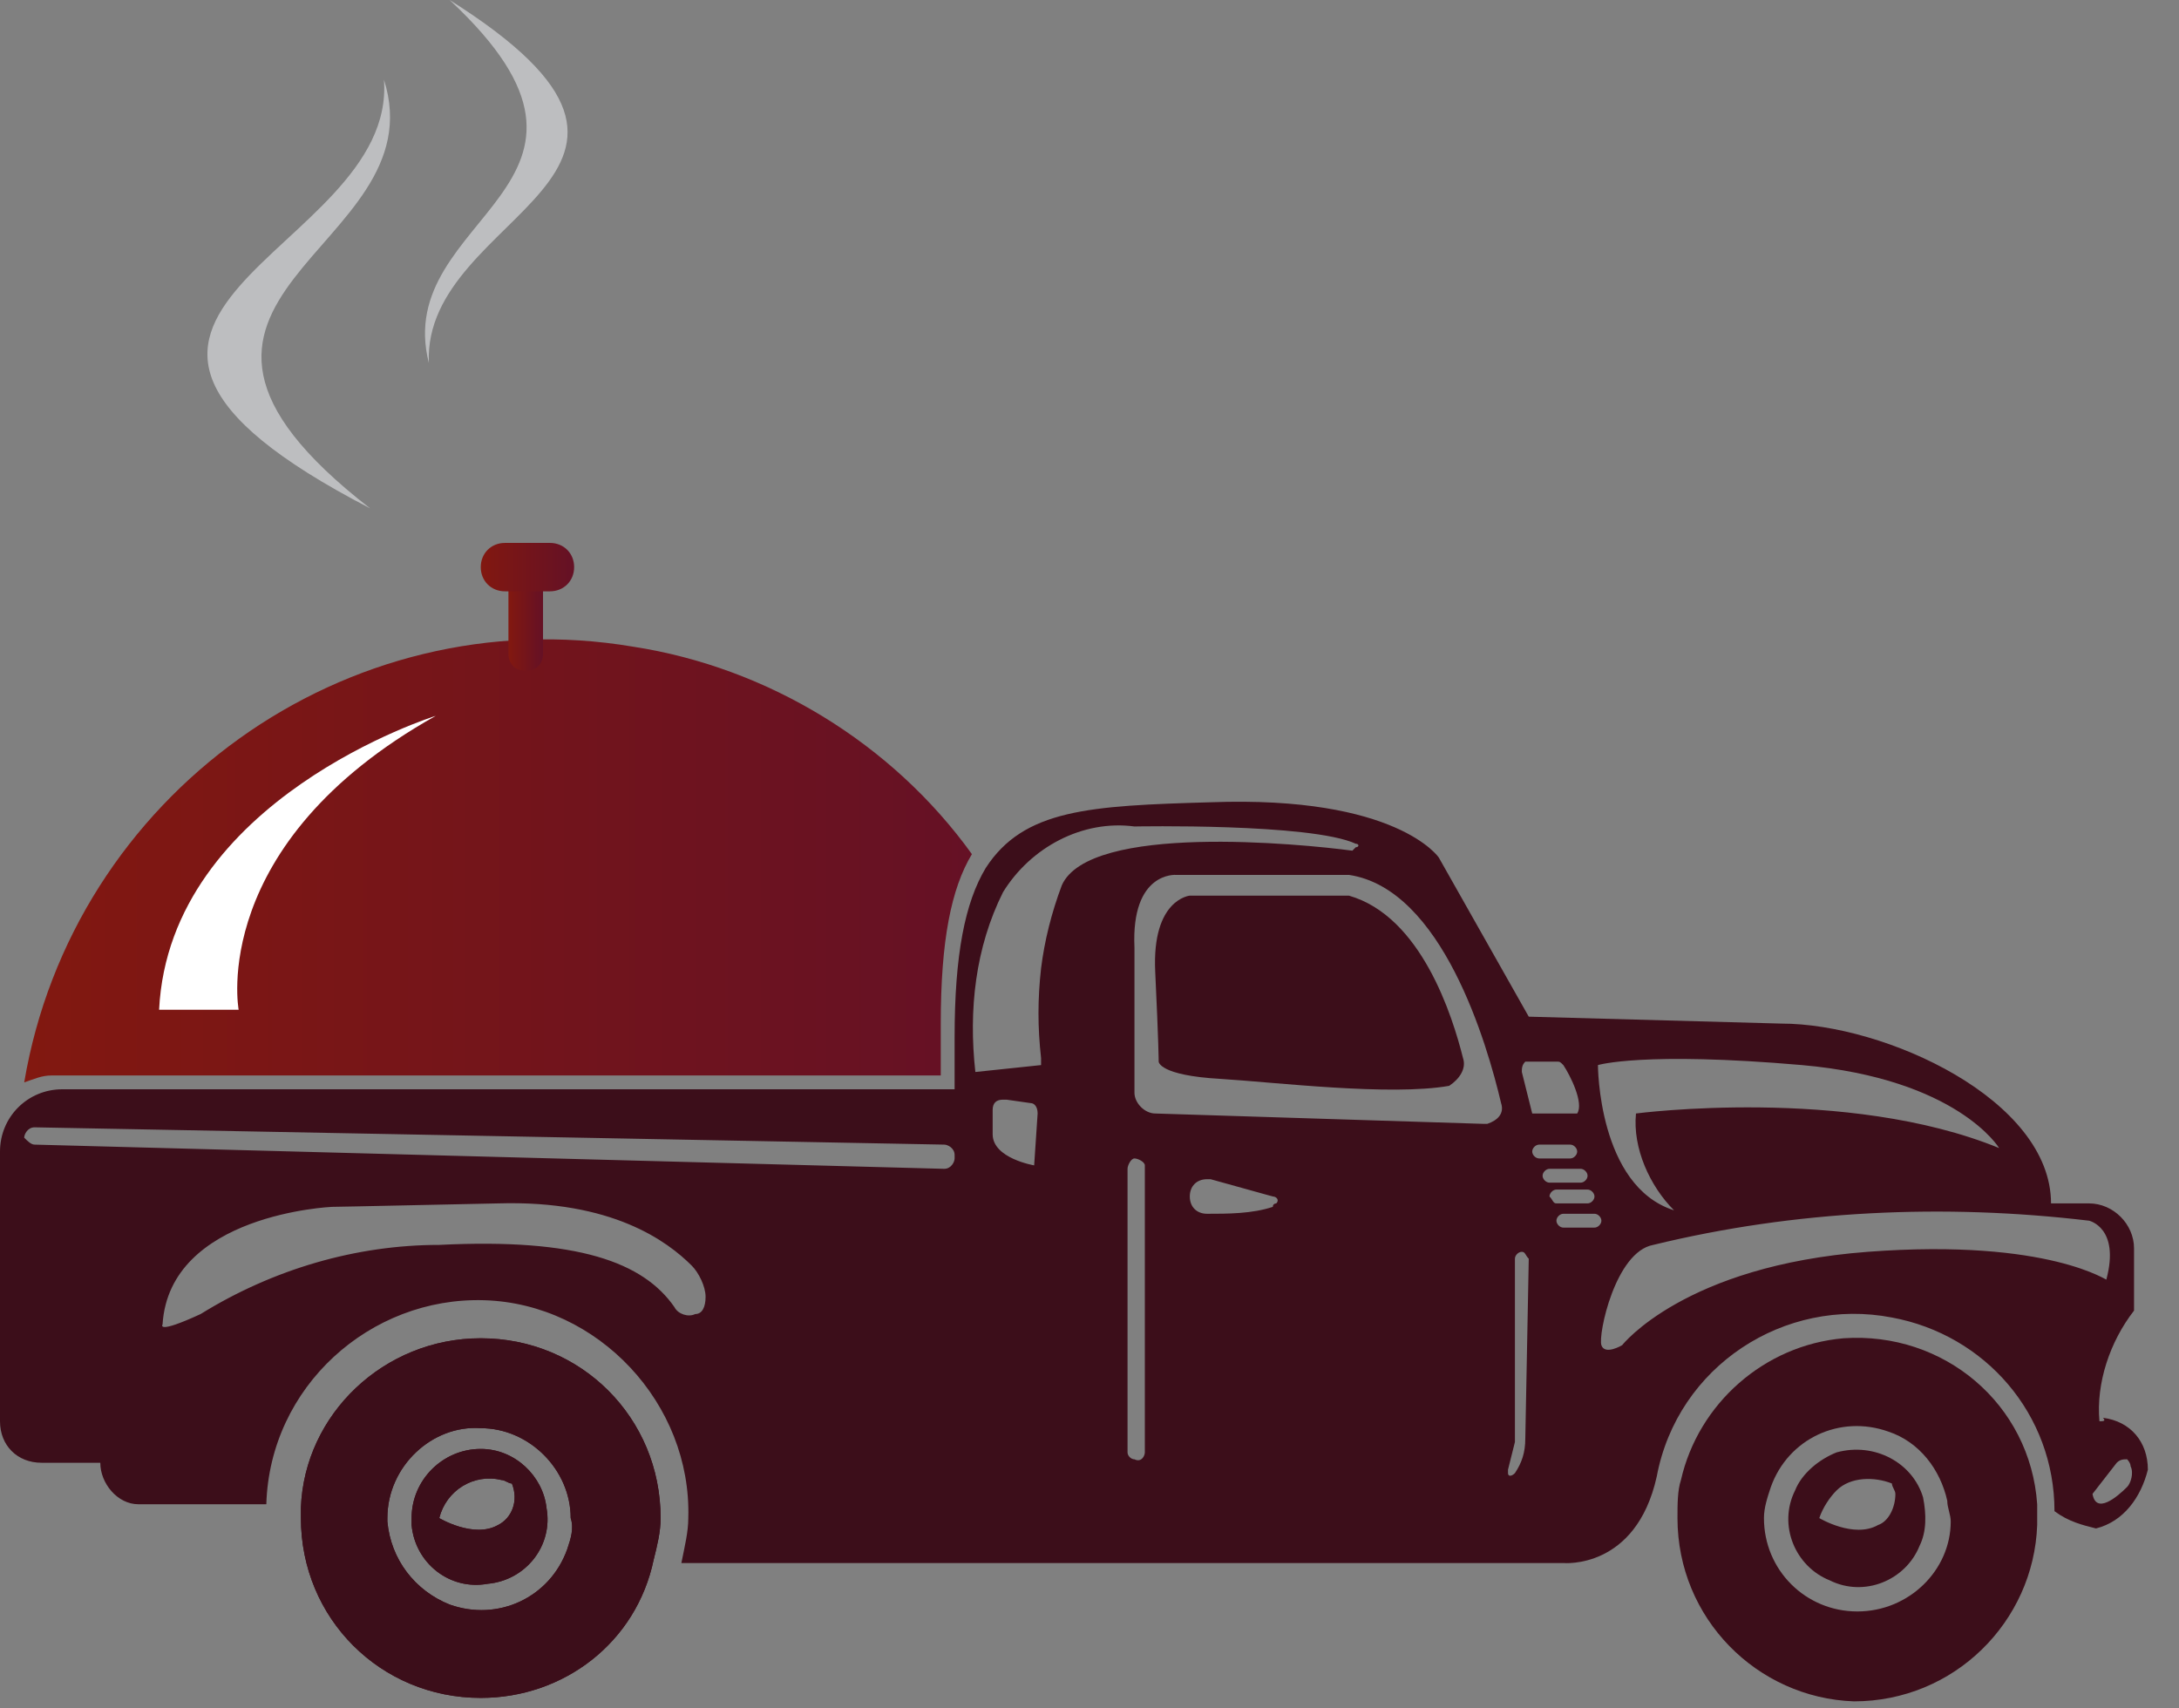 <?xml version="1.0" encoding="utf-8"?>
<!-- Generator: Adobe Illustrator 19.0.0, SVG Export Plug-In . SVG Version: 6.00 Build 0)  -->
<svg version="1.1" id="Layer_1" xmlns="http://www.w3.org/2000/svg" xmlns:xlink="http://www.w3.org/1999/xlink" x="0px" y="0px"
	 viewBox="45 -12.4 63 49.4" style="enable-background:new 45 -12.4 63 49.4;" xml:space="preserve">
<rect x="45" y="-12.4" width="63" height="49.4" fill="#808080" stroke="none"/>
<style type="text/css">
	.st0{fill:#3C0E1A;}
	.st1{fill:url(#Path_13_1_);}
	.st2{fill:#BDBEC0;}
	.st3{fill:#FFFFFF;}
	.st4{fill:url(#Rectangle_1_1_);}
	.st5{fill:url(#Rectangle_2_1_);}
</style>
<path id="Path_11" class="st0" d="M58.9,29.5c-1.1,0-2,0.9-2,2l0,0c0,0.1,0,0.1,0,0.2c0.1,1.1,1.1,1.9,2.2,1.7
	c1.1-0.1,1.9-1.1,1.7-2.2C60.7,30.3,59.9,29.5,58.9,29.5L58.9,29.5z M59.4,31.7c-0.7,0.4-1.7-0.2-1.7-0.2c0.2-0.8,1-1.3,1.8-1.1
	c0.1,0,0.2,0.1,0.3,0.1C60,31,59.8,31.5,59.4,31.7L59.4,31.7z"/>
<path id="Path_12" class="st0" d="M58.9,26.3c-2.8,0-5.1,2.2-5.2,4.9c0,0.1,0,0.2,0,0.3c0,2.9,2.3,5.2,5.2,5.2c2.4,0,4.5-1.6,5-4
	c0.1-0.4,0.2-0.8,0.2-1.2C64.1,28.6,61.8,26.3,58.9,26.3C58.9,26.3,58.9,26.3,58.9,26.3L58.9,26.3z M61.4,32.4
	c-0.5,1.4-2,2.1-3.4,1.6c-1-0.4-1.7-1.3-1.8-2.4v-0.1c0-1.5,1.3-2.7,2.7-2.6c1.4,0,2.6,1.2,2.6,2.6C61.6,31.8,61.5,32.1,61.4,32.4
	L61.4,32.4z"/>
<linearGradient id="Path_13_1_" gradientUnits="userSpaceOnUse" x1="88.361" y1="25.109" x2="89.361" y2="25.109" gradientTransform="matrix(27.456 0 0 -12.828 -2380.365 334.589)">
	<stop  offset="0" style="stop-color:#821810"/>
	<stop  offset="1" style="stop-color:#651125"/>
</linearGradient>
<path id="Path_13" class="st1" d="M73.1,12.3c-0.6,1-0.9,2.5-0.9,4.9v1.5H46.5c-0.3,0-0.5,0.1-0.8,0.2c1.4-8.3,9.3-14,17.6-12.6
	C67.2,6.9,70.8,9.1,73.1,12.3L73.1,12.3z"/>
<path id="Path_14" class="st2" d="M55.7,2.3c-11-5.7,0.8-7.3,0.4-12.4C57.7-5.1,47.7-3.9,55.7,2.3"/>
<path id="Path_15" class="st2" d="M58-12.4c8.1,5.1-0.8,6.1-0.6,10.5C56.3-6.2,63.8-7,58-12.4"/>
<path id="Path_16" class="st0" d="M103.9,31.1c-0.2-2.9-2.7-5-5.6-4.8c-2.3,0.2-4.2,1.9-4.7,4.1c-0.1,0.3-0.1,0.7-0.1,1.1
	c0,2.9,2.3,5.2,5.1,5.3c2.9,0,5.2-2.3,5.3-5.1c0,0,0-0.1,0-0.1C103.9,31.4,103.9,31.2,103.9,31.1z M98.7,34.2
	c-1.5,0-2.7-1.2-2.7-2.7c0-0.3,0.1-0.6,0.2-0.9c0.5-1.4,2-2.1,3.4-1.6c0.9,0.3,1.5,1.1,1.7,2l0,0c0,0.2,0.1,0.4,0.1,0.6
	C101.4,33,100.2,34.2,98.7,34.2C98.7,34.2,98.7,34.2,98.7,34.2L98.7,34.2z"/>
<path id="Path_17" class="st0" d="M100.6,30.9c-0.3-1-1.4-1.6-2.5-1.3c-0.5,0.2-1,0.6-1.2,1.1l0,0c-0.5,1,0,2.2,1,2.6
	c1,0.5,2.2,0,2.6-1C100.7,31.9,100.7,31.4,100.6,30.9L100.6,30.9z M99.3,31.7c-0.7,0.4-1.7-0.2-1.7-0.2c0.1-0.3,0.3-0.6,0.5-0.8
	c0.4-0.4,1.1-0.4,1.6-0.2c0,0.1,0.1,0.2,0.1,0.3C99.8,31.2,99.6,31.6,99.3,31.7L99.3,31.7z"/>
<path id="Path_18" class="st0" d="M58.9,26.3c-2.8,0-5.1,2.2-5.2,4.9c0,0.1,0,0.2,0,0.3c0,2.9,2.3,5.2,5.2,5.2c2.4,0,4.5-1.6,5-4
	c0.1-0.4,0.2-0.8,0.2-1.2C64.1,28.6,61.8,26.3,58.9,26.3C58.9,26.3,58.9,26.3,58.9,26.3L58.9,26.3z M61.4,32.4
	c-0.5,1.4-2,2.1-3.4,1.6c-1-0.4-1.7-1.3-1.8-2.4v-0.1c0-1.5,1.3-2.7,2.7-2.6c1.4,0,2.6,1.2,2.6,2.6C61.6,31.8,61.5,32.1,61.4,32.4
	L61.4,32.4z"/>
<path id="Path_19" class="st0" d="M87.3,18.2c-0.3-1.2-1.2-4.1-3.3-4.7h-4.6c0,0-1.1,0.1-1,2.2s0.1,2.6,0.1,2.6s0,0.4,1.8,0.5
	c1.6,0.1,4.9,0.5,6.6,0.2C87.2,18.8,87.4,18.5,87.3,18.2C87.4,18.2,87.4,18.2,87.3,18.2L87.3,18.2z M87.3,18.2
	c-0.3-1.2-1.2-4.1-3.3-4.7h-4.6c0,0-1.1,0.1-1,2.2s0.1,2.6,0.1,2.6s0,0.4,1.8,0.5c1.6,0.1,4.9,0.5,6.6,0.2
	C87.2,18.8,87.4,18.5,87.3,18.2C87.4,18.2,87.4,18.2,87.3,18.2L87.3,18.2z M87.3,18.2c-0.3-1.2-1.2-4.1-3.3-4.7h-4.6
	c0,0-1.1,0.1-1,2.2s0.1,2.6,0.1,2.6s0,0.4,1.8,0.5c1.6,0.1,4.9,0.5,6.6,0.2C87.2,18.8,87.4,18.5,87.3,18.2
	C87.4,18.2,87.4,18.2,87.3,18.2L87.3,18.2z M87.3,18.2c-0.3-1.2-1.2-4.1-3.3-4.7h-4.6c0,0-1.1,0.1-1,2.2s0.1,2.6,0.1,2.6
	s0,0.4,1.8,0.5c1.6,0.1,4.9,0.5,6.6,0.2C87.2,18.8,87.4,18.5,87.3,18.2C87.4,18.2,87.4,18.2,87.3,18.2L87.3,18.2z M87.3,18.2
	c-0.3-1.2-1.2-4.1-3.3-4.7h-4.6c0,0-1.1,0.1-1,2.2s0.1,2.6,0.1,2.6s0,0.4,1.8,0.5c1.6,0.1,4.9,0.5,6.6,0.2
	C87.2,18.8,87.4,18.5,87.3,18.2C87.4,18.2,87.4,18.2,87.3,18.2L87.3,18.2z M87.3,18.2c-0.3-1.2-1.2-4.1-3.3-4.7h-4.6
	c0,0-1.1,0.1-1,2.2s0.1,2.6,0.1,2.6s0,0.4,1.8,0.5c1.6,0.1,4.9,0.5,6.6,0.2C87.2,18.8,87.4,18.5,87.3,18.2
	C87.4,18.2,87.4,18.2,87.3,18.2L87.3,18.2z M87.3,18.2c-0.3-1.2-1.2-4.1-3.3-4.7h-4.6c0,0-1.1,0.1-1,2.2s0.1,2.6,0.1,2.6
	s0,0.4,1.8,0.5c1.6,0.1,4.9,0.5,6.6,0.2C87.2,18.8,87.4,18.5,87.3,18.2C87.4,18.2,87.4,18.2,87.3,18.2L87.3,18.2z M87.3,18.2
	c-0.3-1.2-1.2-4.1-3.3-4.7h-4.6c0,0-1.1,0.1-1,2.2s0.1,2.6,0.1,2.6s0,0.4,1.8,0.5c1.6,0.1,4.9,0.5,6.6,0.2
	C87.2,18.8,87.4,18.5,87.3,18.2C87.4,18.2,87.4,18.2,87.3,18.2L87.3,18.2z M87.3,18.2c-0.3-1.2-1.2-4.1-3.3-4.7h-4.6
	c0,0-1.1,0.1-1,2.2s0.1,2.6,0.1,2.6s0,0.4,1.8,0.5c1.6,0.1,4.9,0.5,6.6,0.2C87.2,18.8,87.4,18.5,87.3,18.2
	C87.4,18.2,87.4,18.2,87.3,18.2L87.3,18.2z M87.3,18.2c-0.3-1.2-1.2-4.1-3.3-4.7h-4.6c0,0-1.1,0.1-1,2.2s0.1,2.6,0.1,2.6
	s0,0.4,1.8,0.5c1.6,0.1,4.9,0.5,6.6,0.2C87.2,18.8,87.4,18.5,87.3,18.2C87.4,18.2,87.4,18.2,87.3,18.2L87.3,18.2z M87.3,18.2
	c-0.3-1.2-1.2-4.1-3.3-4.7h-4.6c0,0-1.1,0.1-1,2.2s0.1,2.6,0.1,2.6s0,0.4,1.8,0.5c1.6,0.1,4.9,0.5,6.6,0.2
	C87.2,18.8,87.4,18.5,87.3,18.2C87.4,18.2,87.4,18.2,87.3,18.2L87.3,18.2z M87.3,18.2c-0.3-1.2-1.2-4.1-3.3-4.7h-4.6
	c0,0-1.1,0.1-1,2.2s0.1,2.6,0.1,2.6s0,0.4,1.8,0.5c1.6,0.1,4.9,0.5,6.6,0.2C87.2,18.8,87.4,18.5,87.3,18.2
	C87.4,18.2,87.4,18.2,87.3,18.2L87.3,18.2z M87.3,18.2c-0.3-1.2-1.2-4.1-3.3-4.7h-4.6c0,0-1.1,0.1-1,2.2s0.1,2.6,0.1,2.6
	s0,0.4,1.8,0.5c1.6,0.1,4.9,0.5,6.6,0.2C87.2,18.8,87.4,18.5,87.3,18.2C87.4,18.2,87.4,18.2,87.3,18.2L87.3,18.2z M87.3,18.2
	c-0.3-1.2-1.2-4.1-3.3-4.7h-4.6c0,0-1.1,0.1-1,2.2s0.1,2.6,0.1,2.6s0,0.4,1.8,0.5c1.6,0.1,4.9,0.5,6.6,0.2
	C87.2,18.8,87.4,18.5,87.3,18.2C87.4,18.2,87.4,18.2,87.3,18.2L87.3,18.2z M87.3,18.2c-0.3-1.2-1.2-4.1-3.3-4.7h-4.6
	c0,0-1.1,0.1-1,2.2s0.1,2.6,0.1,2.6s0,0.4,1.8,0.5c1.6,0.1,4.9,0.5,6.6,0.2C87.2,18.8,87.4,18.5,87.3,18.2
	C87.4,18.2,87.4,18.2,87.3,18.2L87.3,18.2z M87.3,18.2c-0.3-1.2-1.2-4.1-3.3-4.7h-4.6c0,0-1.1,0.1-1,2.2s0.1,2.6,0.1,2.6
	s0,0.4,1.8,0.5c1.6,0.1,4.9,0.5,6.6,0.2C87.2,18.8,87.4,18.5,87.3,18.2C87.4,18.2,87.4,18.2,87.3,18.2L87.3,18.2z M87.3,18.2
	c-0.3-1.2-1.2-4.1-3.3-4.7h-4.6c0,0-1.1,0.1-1,2.2s0.1,2.6,0.1,2.6s0,0.4,1.8,0.5c1.6,0.1,4.9,0.5,6.6,0.2
	C87.2,18.8,87.4,18.5,87.3,18.2C87.4,18.2,87.4,18.2,87.3,18.2L87.3,18.2z M87.3,18.2c-0.3-1.2-1.2-4.1-3.3-4.7h-4.6
	c0,0-1.1,0.1-1,2.2s0.1,2.6,0.1,2.6s0,0.4,1.8,0.5c1.6,0.1,4.9,0.5,6.6,0.2C87.2,18.8,87.4,18.5,87.3,18.2
	C87.4,18.2,87.4,18.2,87.3,18.2L87.3,18.2z M87.3,18.2c-0.3-1.2-1.2-4.1-3.3-4.7h-4.6c0,0-1.1,0.1-1,2.2s0.1,2.6,0.1,2.6
	s0,0.4,1.8,0.5c1.6,0.1,4.9,0.5,6.6,0.2C87.2,18.8,87.4,18.5,87.3,18.2C87.4,18.2,87.4,18.2,87.3,18.2L87.3,18.2z M87.3,18.2
	c-0.3-1.2-1.2-4.1-3.3-4.7h-4.6c0,0-1.1,0.1-1,2.2s0.1,2.6,0.1,2.6s0,0.4,1.8,0.5c1.6,0.1,4.9,0.5,6.6,0.2
	C87.2,18.8,87.4,18.5,87.3,18.2C87.4,18.2,87.4,18.2,87.3,18.2L87.3,18.2z M87.3,18.2c-0.3-1.2-1.2-4.1-3.3-4.7h-4.6
	c0,0-1.1,0.1-1,2.2s0.1,2.6,0.1,2.6s0,0.4,1.8,0.5c1.6,0.1,4.9,0.5,6.6,0.2C87.2,18.8,87.4,18.5,87.3,18.2
	C87.4,18.2,87.4,18.2,87.3,18.2L87.3,18.2z M87.3,18.2c-0.3-1.2-1.2-4.1-3.3-4.7h-4.6c0,0-1.1,0.1-1,2.2s0.1,2.6,0.1,2.6
	s0,0.4,1.8,0.5c1.6,0.1,4.9,0.5,6.6,0.2C87.2,18.8,87.4,18.5,87.3,18.2C87.4,18.2,87.4,18.2,87.3,18.2L87.3,18.2z M87.3,18.2
	c-0.3-1.2-1.2-4.1-3.3-4.7h-4.6c0,0-1.1,0.1-1,2.2s0.1,2.6,0.1,2.6s0,0.4,1.8,0.5c1.6,0.1,4.9,0.5,6.6,0.2
	C87.2,18.8,87.4,18.5,87.3,18.2C87.4,18.2,87.4,18.2,87.3,18.2L87.3,18.2z M87.3,18.2c-0.3-1.2-1.2-4.1-3.3-4.7h-4.6
	c0,0-1.1,0.1-1,2.2s0.1,2.6,0.1,2.6s0,0.4,1.8,0.5c1.6,0.1,4.9,0.5,6.6,0.2C87.2,18.8,87.4,18.5,87.3,18.2
	C87.4,18.2,87.4,18.2,87.3,18.2L87.3,18.2z M87.3,18.2c-0.3-1.2-1.2-4.1-3.3-4.7h-4.6c0,0-1.1,0.1-1,2.2s0.1,2.6,0.1,2.6
	s0,0.4,1.8,0.5c1.6,0.1,4.9,0.5,6.6,0.2C87.2,18.8,87.4,18.5,87.3,18.2C87.4,18.2,87.4,18.2,87.3,18.2L87.3,18.2z M87.3,18.2
	c-0.3-1.2-1.2-4.1-3.3-4.7h-4.6c0,0-1.1,0.1-1,2.2s0.1,2.6,0.1,2.6s0,0.4,1.8,0.5c1.6,0.1,4.9,0.5,6.6,0.2
	C87.2,18.8,87.4,18.5,87.3,18.2C87.4,18.2,87.4,18.2,87.3,18.2L87.3,18.2z M87.3,18.2c-0.3-1.2-1.2-4.1-3.3-4.7h-4.6
	c0,0-1.1,0.1-1,2.2s0.1,2.6,0.1,2.6s0,0.4,1.8,0.5c1.6,0.1,4.9,0.5,6.6,0.2C87.2,18.8,87.4,18.5,87.3,18.2
	C87.4,18.2,87.4,18.2,87.3,18.2L87.3,18.2z M87.3,18.2c-0.3-1.2-1.2-4.1-3.3-4.7h-4.6c0,0-1.1,0.1-1,2.2s0.1,2.6,0.1,2.6
	s0,0.4,1.8,0.5c1.6,0.1,4.9,0.5,6.6,0.2C87.2,18.8,87.4,18.5,87.3,18.2C87.4,18.2,87.4,18.2,87.3,18.2L87.3,18.2z M87.3,18.2
	c-0.3-1.2-1.2-4.1-3.3-4.7h-4.6c0,0-1.1,0.1-1,2.2s0.1,2.6,0.1,2.6s0,0.4,1.8,0.5c1.6,0.1,4.9,0.5,6.6,0.2
	C87.2,18.8,87.4,18.5,87.3,18.2C87.4,18.2,87.4,18.2,87.3,18.2L87.3,18.2z"/>
<path id="Path_20" class="st0" d="M105.7,28.7c-0.1-1.1,0.3-2.3,1-3.2v-1.8c0-0.7-0.6-1.3-1.3-1.3c0,0,0,0,0,0h-1.1
	c0-3-4.8-5.2-7.8-5.2L89.2,17l-2.6-4.6c0,0-1.2-1.8-6.6-1.6c-3.5,0.1-5.4,0.2-6.5,1.9c-0.6,1-0.9,2.5-0.9,4.9v1.5H46.8
	c-1,0-1.8,0.8-1.8,1.8c0,0,0,0,0,0v7.8c0,0.7,0.5,1.2,1.2,1.2h1.7c0,0.6,0.5,1.2,1.1,1.2c0,0,0.1,0,0.1,0h3.6c0.1-3.4,3-6,6.3-5.9
	s6,3,5.9,6.3c0,0.4-0.1,0.8-0.2,1.3l0.1,0h25.4c0,0,2.1,0.2,2.7-2.5l0,0c0.6-3.2,3.7-5.2,6.8-4.6c2.7,0.5,4.7,2.8,4.7,5.6
	c0.4,0.3,0.8,0.4,1.2,0.5c0.8-0.2,1.3-0.9,1.5-1.7c0-0.8-0.5-1.4-1.3-1.5C105.9,28.7,105.8,28.7,105.7,28.7z M97.1,18.4
	c4.5,0.4,5.7,2.4,5.7,2.4c-4.4-1.8-10.5-1-10.5-1c-0.1,1,0.4,2.1,1.1,2.8c-2.2-0.7-2.2-4.2-2.2-4.2S92.5,18,97.1,18.4L97.1,18.4z
	 M65.1,25.6L65.1,25.6c-0.2,0.1-0.5,0-0.6-0.2c-0.9-1.3-2.8-2-6.8-1.8c-2.4,0-4.8,0.7-6.9,2c-1.3,0.6-1.1,0.3-1.1,0.3
	c0.2-3.2,4.9-3.4,4.9-3.4s0.2,0,4.8-0.1c3.3-0.1,4.9,1.1,5.6,1.8c0.2,0.2,0.4,0.6,0.4,0.9C65.4,25.4,65.3,25.6,65.1,25.6L65.1,25.6z
	 M72.6,21.1c0,0.1-0.1,0.3-0.3,0.3c0,0,0,0,0,0l-26.3-0.7c-0.1,0-0.2-0.1-0.3-0.2c0-0.1,0.1-0.3,0.3-0.3c0,0,0,0,0,0l0,0l26.3,0.5
	c0.1,0,0.3,0.1,0.3,0.3L72.6,21.1z M74.9,21.3c0,0-1.2-0.2-1.2-0.9c0-0.3,0-0.6,0-0.7c0-0.2,0.1-0.3,0.3-0.3c0,0,0,0,0.1,0l0.7,0.1
	c0.1,0,0.2,0.1,0.2,0.3L74.9,21.3z M75.7,13.2c-0.3,0.8-0.5,1.6-0.6,2.4c-0.1,0.9-0.1,1.7,0,2.6l0,0.2l-1.9,0.2
	C73,16.8,73.2,15,74,13.4c0.8-1.3,2.3-2.1,3.8-1.9c0,0,5.1-0.1,6.4,0.5c0.1,0,0.1,0.1,0,0.1c0,0-0.1,0.1-0.1,0.1
	C82.6,12,76.5,11.4,75.7,13.2L75.7,13.2z M78.1,29.6c0,0.1-0.1,0.3-0.3,0.2c-0.1,0-0.2-0.1-0.2-0.2v-8.2c0-0.1,0.1-0.3,0.2-0.3
	s0.3,0.1,0.3,0.2c0,0,0,0,0,0V29.6z M81.8,22.5c-0.6,0.2-1.3,0.2-1.9,0.2l0,0c-0.3,0-0.5-0.2-0.5-0.5c0-0.3,0.2-0.5,0.5-0.5
	c0,0,0.1,0,0.1,0l1.8,0.5c0.1,0,0.2,0.1,0.1,0.2C81.9,22.4,81.8,22.4,81.8,22.5L81.8,22.5z M87.9,20.1l-9.5-0.3
	c-0.3,0-0.6-0.3-0.6-0.6V15c-0.1-2.2,1.2-2.1,1.2-2.1h5c2.7,0.4,4,4.9,4.4,6.6c0.1,0.3-0.1,0.5-0.4,0.6C88,20.1,87.9,20.1,87.9,20.1
	L87.9,20.1z M89.1,29.2c0,0.4-0.1,0.7-0.3,1c-0.1,0.1-0.2,0.1-0.2,0c0,0,0-0.1,0-0.1l0.2-0.8V24c0-0.1,0.1-0.2,0.2-0.2
	c0.1,0,0.1,0.1,0.2,0.2L89.1,29.2z M89,18.6c0-0.1,0-0.2,0.1-0.3c0,0,0,0,0.1,0H90c0.1,0,0.1,0,0.2,0.1c0.2,0.3,0.6,1.1,0.4,1.4
	h-1.3C89.2,19.4,89.1,19,89,18.6L89,18.6z M89.3,20.9L89.3,20.9c0-0.1,0.1-0.2,0.2-0.2h0h0.9c0.1,0,0.2,0.1,0.2,0.2
	s-0.1,0.2-0.2,0.2l0,0h-0.9C89.4,21.1,89.3,21,89.3,20.9L89.3,20.9z M89.6,21.6L89.6,21.6c0-0.1,0.1-0.2,0.2-0.2h0.9
	c0.1,0,0.2,0.1,0.2,0.2c0,0.1-0.1,0.2-0.2,0.2h-0.9C89.7,21.8,89.6,21.7,89.6,21.6L89.6,21.6z M89.8,22.2L89.8,22.2
	c0-0.1,0.1-0.2,0.2-0.2l0,0h0.9c0.1,0,0.2,0.1,0.2,0.2s-0.1,0.2-0.2,0.2h-0.9C89.9,22.4,89.9,22.3,89.8,22.2L89.8,22.2z M91.1,23.1
	h-0.9c-0.1,0-0.2-0.1-0.2-0.2v0c0-0.1,0.1-0.2,0.2-0.2h0.9c0.1,0,0.2,0.1,0.2,0.2S91.2,23.1,91.1,23.1L91.1,23.1z M99,23.8
	c-5.3,0.4-7.1,2.7-7.1,2.7s-0.5,0.3-0.6,0s0.4-2.7,1.5-2.9c4.1-1,8.4-1.2,12.6-0.7c0,0,0.9,0.2,0.5,1.7C106,24.7,104.3,23.4,99,23.8
	L99,23.8z M106.5,30.6c-0.3,0.3-0.9,0.8-1,0.2l0.7-0.9c0.1-0.1,0.2-0.1,0.3-0.1c0,0,0.1,0.1,0.1,0.2
	C106.7,30.2,106.6,30.5,106.5,30.6L106.5,30.6z"/>
<path id="Path_21" class="st0" d="M58.9,29.5c-1.1,0-2,0.9-2,2l0,0c0,0.1,0,0.1,0,0.2c0.1,1.1,1.1,1.9,2.2,1.7
	c1.1-0.1,1.9-1.1,1.7-2.2C60.7,30.3,59.9,29.5,58.9,29.5L58.9,29.5z M59.4,31.7c-0.7,0.4-1.7-0.2-1.7-0.2c0.2-0.8,1-1.3,1.8-1.1
	c0.1,0,0.2,0.1,0.3,0.1C60,31,59.8,31.5,59.4,31.7L59.4,31.7z"/>
<path id="Path_22" class="st3" d="M57.6,8.3c0,0-7.7,2.4-8,8.5h2.3C51.9,16.8,51,12,57.6,8.3z"/>
<linearGradient id="Rectangle_1_1_" gradientUnits="userSpaceOnUse" x1="44.175" y1="28.799" x2="45.175" y2="28.799" gradientTransform="matrix(0.982 0 0 -2.764 16.333 85.194)">
	<stop  offset="0" style="stop-color:#821810"/>
	<stop  offset="1" style="stop-color:#651125"/>
</linearGradient>
<path id="Rectangle_1" class="st4" d="M60.2,4.2L60.2,4.2c0.3,0,0.5,0.2,0.5,0.5v1.8c0,0.3-0.2,0.5-0.5,0.5l0,0
	c-0.3,0-0.5-0.2-0.5-0.5V4.7C59.7,4.4,59.9,4.2,60.2,4.2z"/>
<linearGradient id="Rectangle_2_1_" gradientUnits="userSpaceOnUse" x1="73.209" y1="33.503" x2="74.209" y2="33.503" gradientTransform="matrix(2.68 0 0 -1.382 -137.328 50.315)">
	<stop  offset="0" style="stop-color:#821810"/>
	<stop  offset="1" style="stop-color:#651125"/>
</linearGradient>
<path id="Rectangle_2" class="st5" d="M59.6,3.3h1.3c0.4,0,0.7,0.3,0.7,0.7l0,0c0,0.4-0.3,0.7-0.7,0.7h-1.3c-0.4,0-0.7-0.3-0.7-0.7
	l0,0C58.9,3.6,59.2,3.3,59.6,3.3z"/>
</svg>
